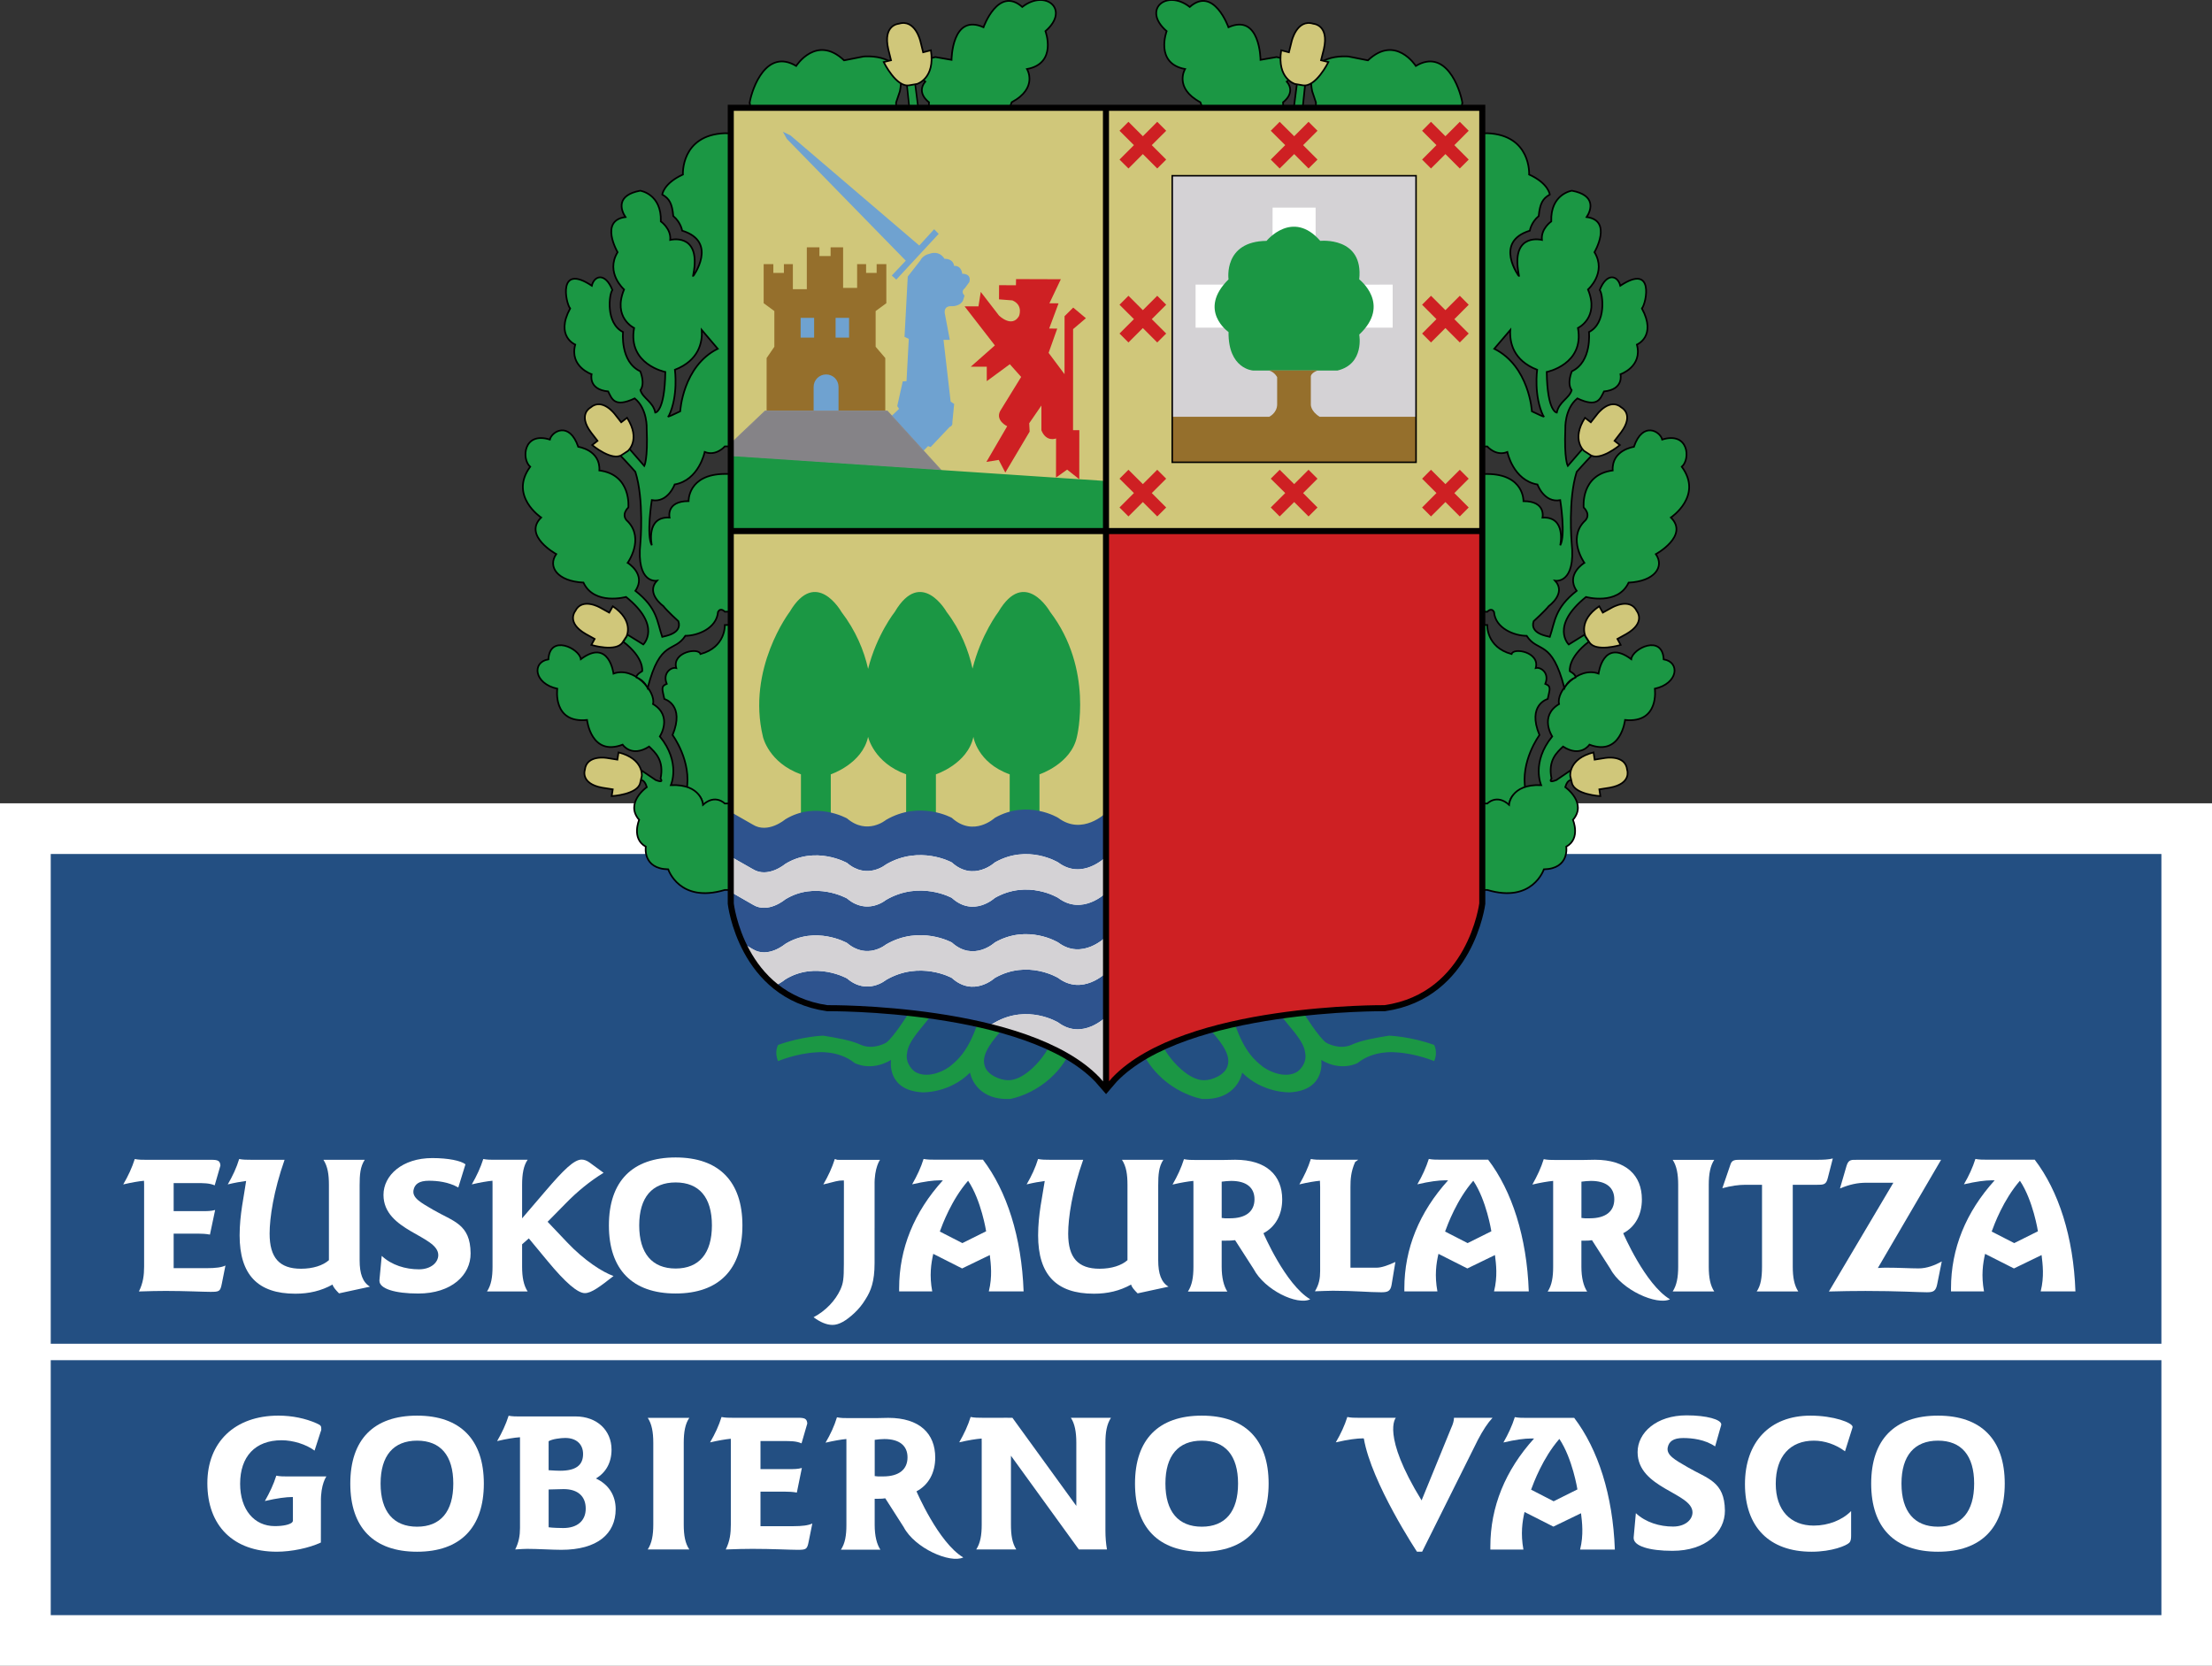 <?xml version="1.0" encoding="utf-8"?>
<!-- Generator: Adobe Illustrator 17.0.0, SVG Export Plug-In . SVG Version: 6.00 Build 0)  -->
<!DOCTYPE svg PUBLIC "-//W3C//DTD SVG 1.1//EN" "http://www.w3.org/Graphics/SVG/1.1/DTD/svg11.dtd">
<svg version="1.1" xmlns="http://www.w3.org/2000/svg" xmlns:xlink="http://www.w3.org/1999/xlink" x="0px" y="0px"
	 width="147.137px" height="110.812px" viewBox="0 0 147.137 110.812" enable-background="new 0 0 147.137 110.812"
	 xml:space="preserve">
<rect x="0" y="0" width="147.137" height="110.812" fill="#333333" stroke="none"/>
<g id="Capa_2">
</g>
<g id="Capa_1">
	<g>
		<rect y="53.435" fill="#FFFFFF" width="147.137" height="57.377"/>
		<rect x="3.375" y="56.808" fill="#234F82" width="140.396" height="50.633"/>
		<rect x="2.678" y="89.388" fill="#FFFFFF" width="142.061" height="1.092"/>
		<path fill-rule="evenodd" clip-rule="evenodd" fill="#FFFFFF" d="M44.941,78.657c1.561,0,2.414,0.988,2.414,2.857
			c0,1.863-0.854,2.869-2.414,2.869c-1.562,0-2.422-1.006-2.422-2.869C42.52,79.646,43.379,78.657,44.941,78.657 M44.941,76.995
			c-2.879,0-4.438,1.586-4.438,4.52c0,2.932,1.559,4.529,4.438,4.529c2.883,0,4.443-1.611,4.443-4.529
			C49.385,78.595,47.824,76.995,44.941,76.995z"/>
		<path fill="#FFFFFF" d="M121.914,77.062c-0.289,0.076-0.643,0.088-1.047,0.088h-5.098c-0.344,0-0.559,0-0.656,0.293l-0.547,1.598
			c0.596-0.164,1.115-0.227,1.496-0.227h1.143v5.443c0,0.738-0.086,1.269-0.354,1.652h2.766c-0.268-0.408-0.367-0.943-0.367-1.652
			v-5.443h1.562c0.496,0,0.66,0,0.77-0.459L121.914,77.062"/>
		<path fill="#FFFFFF" d="M123.463,77.153c-0.08,0-0.141,0-0.141,0c-0.33,0-0.422,0.141-0.522,0.496l-0.41,1.408
			c0.645-0.264,1.145-0.381,1.775-0.381c0.047,0,0.104,0,0.16,0c0.217,0,0.369,0,0.785,0h0.832l-4.287,7.236
			c0.805-0.023,1.606-0.037,2.434-0.037c2.17,0,3.533,0.088,4.082,0.088c0.43,0,0.6-0.074,0.691-0.559l0.301-1.494
			c-0.455,0.256-0.992,0.465-1.541,0.465c-0.561,0-1.307-0.049-2.213-0.049c-0.23,0-0.223,0.012-0.498,0.023l4.205-7.197H123.463"/>
		<path fill="#FFFFFF" d="M58.176,81.696v-2.842c-0.025-1.188,0.361-1.701,0.361-1.701h-2.461c-0.104,0-0.189,0-0.291,0
			c-0.256,0,0,0-0.256-0.053c-0.178,0.57-0.432,1.119-0.764,1.69c0.811-0.19,0.926-0.266,1.336-0.266c0,0,0.02,0,0.031,0
			l0.004,0.223l-0.004,5.336c0,0.99-0.041,1.279-0.23,1.699c-0.336,0.738-0.984,1.42-1.785,1.842c0.451,0.334,0.871,0.51,1.262,0.51
			c0.422,0,0.889-0.264,1.449-0.785c0.295-0.275,0.539-0.58,0.742-0.916c0.363-0.562,0.605-1.189,0.605-2.404V81.696"/>
		<path fill-rule="evenodd" clip-rule="evenodd" fill="#FFFFFF" d="M79.379,78.554c-0.367,0.037-0.826,0.113-1.385,0.244
			c0.33-0.572,0.582-1.121,0.76-1.689c0.256,0.053,0.5,0.053,0.75,0.053h1.875c0.26-0.008,0.52-0.014,0.783-0.014
			c2.08,0,3.127,1.039,3.127,2.639c0,1.018-0.449,1.828-1.248,2.248c0,0,1.459,3.412,3.113,4.396
			c-0.877,0.414-3.031-0.615-3.771-2.023l-1.227-1.91c-0.238,0.027-0.363,0.031-0.629,0.031h-0.264v1.738
			c0,0.727,0.139,1.283,0.377,1.65h-2.625c0.277-0.418,0.369-0.953,0.369-1.65v-5.455C79.385,78.72,79.379,78.638,79.379,78.554
			 M81.264,81.019c0.125,0.012,0.189,0.023,0.213,0.023h0.346c1.076,0,1.623-0.479,1.623-1.266c0-0.775-0.533-1.221-1.551-1.221
			c-0.211,0-0.43,0.025-0.631,0.051V81.019z"/>
		<path fill-rule="evenodd" clip-rule="evenodd" fill="#FFFFFF" d="M103.312,78.554c-0.367,0.037-0.828,0.113-1.383,0.244
			c0.322-0.572,0.582-1.121,0.756-1.689c0.256,0.053,0.5,0.053,0.752,0.053h1.875c0.256-0.008,0.521-0.014,0.781-0.014
			c2.084,0,3.121,1.039,3.121,2.639c0,1.018-0.439,1.828-1.242,2.248c0,0,1.461,3.412,3.113,4.396
			c-0.877,0.414-3.223-0.615-3.965-2.023l-1.225-1.91c-0.236,0.027-0.17,0.031-0.436,0.031h-0.268v1.738
			c0,0.727,0.141,1.283,0.383,1.65h-2.627c0.277-0.418,0.365-0.953,0.365-1.65v-5.455C103.314,78.72,103.314,78.638,103.312,78.554
			 M105.193,81.019c0.127,0.012,0.193,0.023,0.221,0.023h0.34c1.076,0,1.625-0.479,1.625-1.266c0-0.775-0.533-1.221-1.553-1.221
			c-0.211,0-0.432,0.025-0.633,0.051V81.019z"/>
		<path fill="#FFFFFF" d="M11.164,77.149l2.891,0.002c0.42,0,0.582,0.049,0.607,0.379l-0.381,1.32
			c-0.346-0.15-0.734-0.15-1.191-0.15h-1.539v1.865h1.934c0.289,0,0.557,0,0.826-0.076l-0.346,1.637
			c-0.273-0.051-0.541-0.064-0.785-0.064h-1.629v2.297h2.201c0.57,0,0.994-0.049,1.244-0.176l-0.24,1.205
			c-0.102,0.521-0.166,0.547-0.76,0.547c-0.471,0-1.686-0.062-2.979-0.062c-0.482,0-1.078,0.012-1.777,0.037
			c0.279-0.561,0.346-1.08,0.346-1.652v-5.496c0-0.07-0.008-0.146-0.008-0.217c-0.365,0.035-0.822,0.113-1.381,0.244
			c0.334-0.57,0.586-1.119,0.767-1.689c0.252,0.051,0.492,0.051,0.746,0.051H11.164"/>
		<path fill="#FFFFFF" d="M16.66,77.149h2.27c-0.731,2.08-0.996,3.857-0.996,4.912c0,1.611,0.658,2.336,2.088,2.336
			c0.803,0,1.461-0.219,1.857-0.57v-5.002c0-0.697-0.078-1.23-0.367-1.676h2.752c-0.305,0.455-0.342,1.002-0.342,1.701v4.988
			c0,0.889,0.203,1.461,0.689,1.752l-2.06,0.445c-0.238-0.244-0.389-0.42-0.43-0.586c-0.762,0.422-1.564,0.609-2.477,0.609
			c-2.5,0-3.705-1.267-3.705-3.883c0-1.385,0.295-2.621,0.433-3.617c-0.338,0.045-0.744,0.113-1.221,0.229
			c0.33-0.57,0.586-1.119,0.758-1.689C16.164,77.149,16.41,77.149,16.66,77.149"/>
		<path fill="#FFFFFF" d="M39.213,77.329l0.936,0.686c-0.889,0.545-1.75,1.24-2.551,2.068l-1.172,1.191l1.301,1.371
			c1.127,1.193,2.348,1.98,3.084,2.236c-0.902,0.709-1.475,1.139-1.908,1.139c-0.477,0-1.291-0.697-2.477-2.131l-1.25-1.51
			l-0.447,0.393v1.484c0,0.709,0.102,1.244,0.369,1.652h-2.703c0.279-0.42,0.367-0.955,0.367-1.652v-5.443
			c0-0.094,0-0.182-0.004-0.27c-0.367,0.037-0.824,0.113-1.375,0.244c0.33-0.57,0.582-1.119,0.764-1.689
			c0.248,0.051,0.492,0.051,0.744,0.051h2.207c-0.268,0.381-0.369,0.939-0.369,1.664v2.232l1.611-1.881
			c1.143-1.33,1.842-2.027,2.348-2.027C38.854,77.138,39.035,77.2,39.213,77.329"/>
		<path fill="#FFFFFF" d="M69.799,77.149h2.252c-0.738,2.08-0.998,3.857-0.998,4.912c0,1.611,0.658,2.336,2.09,2.336
			c0.803,0,1.461-0.219,1.854-0.57v-5.002c0-0.697-0.076-1.23-0.367-1.676h2.754c-0.305,0.455-0.342,1.002-0.342,1.701v4.988
			c0,0.889,0.203,1.461,0.686,1.752l-2.057,0.445c-0.244-0.244-0.393-0.42-0.432-0.586c-0.762,0.422-1.561,0.609-2.477,0.609
			c-2.5,0-3.709-1.267-3.709-3.883c0-1.383,0.293-2.619,0.44-3.615c-0.338,0.045-0.736,0.113-1.203,0.226
			c0.332-0.57,0.584-1.119,0.76-1.689C69.301,77.149,69.545,77.149,69.799,77.149"/>
		<path fill="#FFFFFF" d="M90.141,77.296c-0.289,0.648-0.312,1.176-0.312,1.672v5.359h1.754c0.295,0,0.738-0.148,1.234-0.381
			l-0.254,1.535c-0.076,0.418-0.266,0.482-0.686,0.482c-0.803,0-1.768-0.102-3.219-0.102c-0.391,0-0.797,0.027-1.193,0.037
			c0.281-0.459,0.348-0.875,0.348-1.344v-5.588c0-0.135-0.008-0.275-0.014-0.422c-0.361,0.035-0.816,0.111-1.369,0.242
			c0.33-0.57,0.586-1.119,0.764-1.689c0.254,0.051,0.492,0.051,0.75,0.051h2.4L90.141,77.296"/>
		<path fill="#FFFFFF" d="M30.961,77.45c-0.299-0.238-1.137-0.414-2.209-0.414c-1.996,0-3.244,1.15-3.244,2.447
			c0,2.418,3.645,2.699,3.645,4.006c0,0.484-0.476,0.947-1.289,0.947c-0.883,0-1.818-0.275-2.473-0.895l-0.152,1.617
			c0,0.012,0,0.027,0,0.039c0,0.531,1.037,0.85,2.578,0.85c2.225,0,3.5-1.24,3.486-2.676c-0.014-1.955-1.146-2.111-2.486-2.891
			c-0.832-0.486-1.404-0.791-1.312-1.307c0.074-0.402,0.369-0.629,1.027-0.629c0.551,0,1.301,0.078,1.953,0.449L30.961,77.45"/>
		<path fill="#FFFFFF" d="M111.262,77.153c0.268,0.406,0.367,0.953,0.367,1.662v5.445c0,0.711-0.1,1.244-0.367,1.65h2.766
			c-0.262-0.395-0.365-0.924-0.365-1.65v-5.445c0-0.725,0.104-1.268,0.365-1.662H111.262"/>
		<path fill-rule="evenodd" clip-rule="evenodd" fill="#FFFFFF" d="M64.396,78.544c-1.109,1.271-1.711,2.918-1.881,3.379l1.5,0.769
			l1.58-0.787C65.596,81.905,65.273,79.851,64.396,78.544 M65.84,83.487c0.07,0.609,0.178,1.432-0.066,2.416h2.314
			c-0.131-3.619-1.121-6.678-2.705-8.76h-3.199c-0.254,0-0.496,0-0.75-0.049c-0.174,0.57-0.434,1.117-0.76,1.688
			c0.811-0.189,1.42-0.266,1.828-0.266h0.217c-1.92,2.117-2.91,4.545-2.91,7.186v0.201h2.201c-0.199-1.057-0.074-1.857,0.068-2.496
			l1.92,0.971L65.84,83.487z"/>
		<path fill-rule="evenodd" clip-rule="evenodd" fill="#FFFFFF" d="M98,78.544c-1.105,1.271-1.707,2.918-1.877,3.379l1.5,0.769
			l1.578-0.787C99.201,81.905,98.879,79.851,98,78.544 M99.441,83.487c0.078,0.609,0.184,1.432-0.061,2.416h2.311
			c-0.129-3.619-1.117-6.678-2.703-8.76h-3.197c-0.256,0-0.492,0-0.75-0.049c-0.182,0.57-0.43,1.117-0.762,1.688
			c0.811-0.189,1.424-0.266,1.83-0.266h0.215c-1.914,2.117-2.91,4.545-2.91,7.186v0.201h2.199c-0.195-1.057-0.078-1.857,0.07-2.496
			l1.922,0.971L99.441,83.487z"/>
		<path fill-rule="evenodd" clip-rule="evenodd" fill="#FFFFFF" d="M134.361,78.544c-1.105,1.271-1.711,2.918-1.879,3.379l1.5,0.769
			l1.576-0.787C135.559,81.905,135.236,79.851,134.361,78.544 M135.801,83.487c0.072,0.609,0.186,1.432-0.059,2.416h2.311
			c-0.129-3.619-1.117-6.678-2.709-8.76h-3.195c-0.254,0-0.496,0-0.75-0.049c-0.18,0.57-0.43,1.117-0.764,1.688
			c0.816-0.189,1.426-0.266,1.834-0.266h0.211c-1.916,2.117-2.904,4.545-2.904,7.186v0.201h2.195
			c-0.193-1.057-0.074-1.857,0.072-2.496l1.92,0.971L135.801,83.487z"/>
		<path fill-rule="evenodd" clip-rule="evenodd" fill="#FFFFFF" d="M79.941,95.833c1.562,0,2.412,0.99,2.412,2.855
			c0,1.867-0.85,2.869-2.412,2.869c-1.561,0-2.42-1.002-2.42-2.869C77.521,96.823,78.381,95.833,79.941,95.833 M79.941,94.169
			c-2.877,0-4.443,1.586-4.443,4.52c0,2.932,1.566,4.533,4.443,4.533c2.883,0,4.445-1.611,4.445-4.533
			C84.387,95.769,82.824,94.169,79.941,94.169z"/>
		<path fill-rule="evenodd" clip-rule="evenodd" fill="#FFFFFF" d="M27.744,95.833c1.561,0,2.408,0.99,2.408,2.855
			c0,1.867-0.848,2.869-2.408,2.869c-1.564,0-2.428-1.002-2.428-2.869C25.316,96.823,26.18,95.833,27.744,95.833 M27.744,94.169
			c-2.883,0-4.443,1.586-4.443,4.52c0,2.932,1.56,4.533,4.443,4.533c2.877,0,4.44-1.611,4.44-4.533
			C32.184,95.769,30.621,94.169,27.744,94.169z"/>
		<path fill="#FFFFFF" d="M114.424,95.026c0.047-0.141,0.072-0.242,0.072-0.269c0-0.328-0.971-0.607-2.309-0.607
			c-2.008,0-3.258,1.154-3.258,2.447c0,2.418,3.652,2.699,3.652,4.008c0,0.484-0.479,0.943-1.295,0.943
			c-0.879,0-1.814-0.272-2.473-0.891l-0.146,1.617c0,0.012,0,0.025,0,0.037c0,0.531,1.035,0.851,2.58,0.851
			c2.227,0,3.496-1.242,3.49-2.676c-0.02-1.953-1.154-2.111-2.494-2.895c-0.832-0.484-1.404-0.791-1.311-1.301
			c0.08-0.399,0.367-0.631,1.027-0.631c0.604,0,1.441,0.094,2.127,0.557L114.424,95.026"/>
		<path fill="#FFFFFF" d="M92.848,94.312h-2.192c-0.101,0-0.188,0-0.289,0c-0.254,0-0.5,0-0.746-0.053
			c-0.18,0.572-0.434,1.117-0.766,1.687c0.811-0.189,1.422-0.266,1.828-0.266l0.037,0.014c0.512,2.969,3.535,7.527,3.535,7.527
			h0.342l3.715-7.453c0.332-0.633,0.66-1.129,0.969-1.457h-2.566c0,0.191-0.064,0.42-0.193,0.697l-1.961,4.799
			C91.859,95.407,92.848,94.312,92.848,94.312"/>
		<path fill="#FFFFFF" d="M123.182,95.097c0.029-0.088,0.049-0.152,0.049-0.178c0-0.279-1.256-0.75-2.803-0.75
			c-2.717,0-4.357,1.766-4.357,4.559c0,2.856,1.627,4.494,4.434,4.494c1.355,0,2.322-0.408,2.504-0.598
			c0.109-0.115,0.123-0.268,0.123-0.482v-1.625c-0.586,0.598-1.51,0.967-2.486,0.967c-1.539,0-2.527-1.008-2.527-2.783
			c0-1.828,0.965-2.867,2.535-2.867c0.725,0,1.463,0.254,2.072,0.709L123.182,95.097"/>
		<path fill-rule="evenodd" clip-rule="evenodd" fill="#FFFFFF" d="M128.91,95.833c1.559,0,2.406,0.99,2.406,2.855
			c0,1.867-0.848,2.869-2.406,2.869c-1.562,0-2.428-1.002-2.428-2.869C126.482,96.823,127.348,95.833,128.91,95.833 M128.91,94.169
			c-2.883,0-4.443,1.586-4.443,4.52c0,2.932,1.561,4.533,4.443,4.533c2.881,0,4.441-1.611,4.441-4.533
			C133.352,95.769,131.791,94.169,128.91,94.169z"/>
		<path fill="#FFFFFF" d="M19.424,101.28c-0.174,0.139-0.568,0.238-1.15,0.238c-1.359,0-2.301-1.09-2.301-2.818
			c0-1.812,1.004-2.893,2.76-2.893c0.752,0,1.629,0.268,2.191,0.688l0.406-1.258c0.029-0.064,0.041-0.102,0.041-0.141
			c0-0.229,0-0.277-0.32-0.418c-0.719-0.32-1.607-0.51-2.533-0.51c-2.896,0-4.725,1.766-4.725,4.494
			c0,2.844,1.736,4.559,4.619,4.559c0.979,0,2.148-0.244,2.932-0.611l0.004-2.691c-0.024-1.188,0.363-1.705,0.363-1.705H19.42
			c-0.102,0-0.195,0-0.293,0c-0.252,0-0.494,0-0.748-0.051c-0.18,0.572-0.434,1.115-0.76,1.686c0.811-0.188,1.418-0.266,1.824-0.266
			c0.014,0,0.021,0,0.035,0l0.006,0.229v1.373L19.424,101.28"/>
		<path fill="#FFFFFF" d="M34.59,95.606c-0.387,0.027-0.893,0.107-1.523,0.256c0.332-0.572,0.584-1.117,0.766-1.687
			c0.252,0.049,0.492,0.049,0.744,0.049h1.625c0.268-0.006,1.416-0.002,2.078-0.002c1.443,0,2.398,0.938,2.398,2.209
			c0,0.85-0.365,1.523-1.041,1.918c0.863,0.402,1.316,1.139,1.316,2.041c0,1.65-1.23,2.705-3.615,2.705
			c-0.598,0-1.582-0.064-2.268-0.064c-0.141,0-0.406,0.012-0.799,0.039c0.242-0.484,0.318-0.928,0.318-1.424V95.606 M36.494,101.595
			c0.238,0.039,0.795,0.051,0.971,0.051c0.939,0,1.496-0.483,1.496-1.293c0-0.812-0.517-1.297-1.469-1.297
			c-0.219,0-0.77,0.014-0.998,0.025V101.595z M36.494,97.8c0.229,0.025,0.717,0.035,0.766,0.035c1.02,0,1.525-0.35,1.525-1.113
			c0-0.646-0.441-1.068-1.184-1.068c-0.289,0-0.855,0.064-1.108,0.217V97.8z"/>
		<path fill="#FFFFFF" d="M66.764,94.31l0.58,0.002l4.25,5.861v-4.201c0-0.723-0.107-1.281-0.363-1.66h2.668
			c-0.281,0.432-0.369,0.963-0.369,1.66v5.865c0,0.432,0.037,0.85,0.102,1.232H71.76l-4.514-6.234v4.584
			c0,0.672,0.074,1.205,0.352,1.65h-2.66c0.273-0.422,0.363-0.953,0.363-1.65v-5.447c0-0.096,0-0.189-0.004-0.279
			c-0.383,0.029-0.879,0.109-1.492,0.252c0.326-0.572,0.584-1.117,0.758-1.687c0.256,0.053,0.5,0.053,0.752,0.053H66.764"/>
		<path fill="#FFFFFF" d="M50.203,94.312h2.887c0.422,0,0.586,0.051,0.609,0.381l-0.383,1.32c-0.342-0.154-0.738-0.154-1.191-0.154
			h-1.539v1.867h1.93c0.295,0,0.561,0,0.822-0.076l-0.334,1.637c-0.281-0.051-0.549-0.061-0.789-0.061h-1.629v2.297h2.199
			c0.576,0,0.992-0.053,1.25-0.18l-0.244,1.205c-0.102,0.523-0.166,0.547-0.762,0.547c-0.469,0-1.684-0.064-2.977-0.064
			c-0.486,0-1.078,0.014-1.777,0.041c0.281-0.561,0.338-1.08,0.338-1.65v-5.498c0-0.074,0-0.148-0.002-0.217
			c-0.361,0.035-0.82,0.113-1.379,0.242c0.334-0.572,0.586-1.117,0.762-1.688c0.256,0.051,0.498,0.051,0.75,0.051H50.203"/>
		<path fill="#FFFFFF" d="M43.086,94.315c0.268,0.402,0.369,0.949,0.369,1.66v5.445c0,0.711-0.102,1.244-0.369,1.65h2.766
			c-0.271-0.395-0.371-0.928-0.371-1.65v-5.445c0-0.725,0.1-1.267,0.371-1.66H43.086"/>
		<path fill-rule="evenodd" clip-rule="evenodd" fill="#FFFFFF" d="M56.299,95.724c-0.369,0.035-0.828,0.115-1.385,0.244
			c0.332-0.568,0.586-1.117,0.758-1.688c0.258,0.053,0.498,0.053,0.754,0.053h1.871c0.264-0.008,0.521-0.016,0.789-0.016
			c2.08,0,3.123,1.041,3.123,2.641c0,1.016-0.447,1.828-1.246,2.246c0,0,1.459,3.414,3.111,4.398
			c-0.879,0.412-3.225-0.613-3.965-2.023l-1.223-1.912c-0.242,0.027-0.17,0.031-0.438,0.031h-0.266v1.742
			c0,0.723,0.137,1.281,0.381,1.648h-2.629c0.281-0.418,0.367-0.953,0.367-1.648v-5.459C56.303,95.894,56.303,95.808,56.299,95.724
			 M58.184,98.19c0.123,0.012,0.189,0.023,0.215,0.023h0.342c1.078,0,1.625-0.48,1.625-1.268c0-0.771-0.529-1.219-1.547-1.219
			c-0.217,0-0.434,0.025-0.635,0.053V98.19z"/>
		<path fill-rule="evenodd" clip-rule="evenodd" fill="#FFFFFF" d="M103.725,95.718c-1.107,1.273-1.709,2.916-1.881,3.375l1.5,0.773
			l1.582-0.789C104.926,99.077,104.598,97.024,103.725,95.718 M105.166,100.661c0.072,0.607,0.182,1.434-0.061,2.416h2.311
			c-0.129-3.617-1.119-6.678-2.705-8.76h-3.197c-0.258,0-0.496,0-0.752-0.049c-0.178,0.57-0.434,1.119-0.758,1.688
			c0.809-0.191,1.416-0.266,1.826-0.266h0.213c-1.916,2.117-2.908,4.543-2.908,7.182v0.205h2.199
			c-0.193-1.059-0.072-1.857,0.074-2.498l1.92,0.973L105.166,100.661z"/>
		<path fill="#1B9744" d="M98.932,41.577l-0.334-0.01v13.15l0.334-0.002c0.287-0.539,0.822-0.594,1.412-0.717
			c-0.041-1.559,1.133-1.406,1.133-1.406c-0.377-1.939,0.926-3.697,0.926-3.697c-0.842-2.018,0.547-2.399,0.547-2.399
			c0.129-0.635,0.262-0.836-0.162-1.006c0.297-0.715-0.293-1.137-0.633-1.051c0.295-1.055-1.484-1.391-1.607-0.93
			C98.852,43.05,98.932,41.577,98.932,41.577z"/>
		<path fill="none" stroke="#010000" stroke-width="0.111" stroke-miterlimit="3.864" d="M98.932,41.577l-0.334-0.01v13.15
			l0.334-0.002c0.287-0.539,0.822-0.594,1.412-0.717c-0.041-1.559,1.133-1.406,1.133-1.406c-0.377-1.939,0.926-3.697,0.926-3.697
			c-0.842-2.018,0.547-2.399,0.547-2.399c0.129-0.635,0.262-0.836-0.162-1.006c0.297-0.715-0.293-1.137-0.633-1.051
			c0.295-1.055-1.484-1.391-1.607-0.93C98.852,43.05,98.932,41.577,98.932,41.577z"/>
		<path fill="#1B9744" d="M98.932,53.452l-0.334-0.006V59.2h0.334c3.018,0.904,3.762-1.371,3.762-1.371
			c1.725-0.041,1.49-1.508,1.49-1.508c0.977-0.541,0.443-1.783,0.443-1.783c0.975-1.131-0.512-2.178-0.512-2.178
			c0.184-0.605,0.441-0.435,0.441-0.435c-0.129-0.236-0.043-0.707-0.043-0.707l-0.988,0.672c-0.588,0.234-0.322-0.096-0.322-0.096
			c-0.25-1.223,0.357-1.738,0.766-2.133c1.178,0.758,1.758-0.127,1.758-0.127c2.094,0.801,2.367-1.641,2.367-1.641
			c2.305,0.234,1.981-2.08,1.981-2.08c1.551-0.342,1.701-1.771,0.588-1.953c-0.09-1.693-2.07-0.725-2.158-0.012
			c-1.881-1.408-2.172,0.961-2.172,0.961c-1.361-0.508-2.844,1.201-2.627,2.024c-1.34,0.807-0.457,2.154-0.457,2.154
			c-1.41,1.736-0.736,3.24-0.736,3.24c-2.051-0.084-2.135,1.307-2.135,1.307C99.562,52.792,98.932,53.452,98.932,53.452z"/>
		<path fill="none" stroke="#010000" stroke-width="0.111" stroke-miterlimit="3.864" d="M98.932,53.452l-0.334-0.006V59.2h0.334
			c3.018,0.904,3.762-1.371,3.762-1.371c1.725-0.041,1.49-1.508,1.49-1.508c0.977-0.541,0.443-1.783,0.443-1.783
			c0.975-1.131-0.512-2.178-0.512-2.178c0.184-0.605,0.441-0.435,0.441-0.435c-0.129-0.236-0.043-0.707-0.043-0.707l-0.988,0.672
			c-0.588,0.234-0.322-0.096-0.322-0.096c-0.25-1.223,0.357-1.738,0.766-2.133c1.178,0.758,1.758-0.127,1.758-0.127
			c2.094,0.801,2.367-1.641,2.367-1.641c2.305,0.234,1.981-2.08,1.981-2.08c1.551-0.342,1.701-1.771,0.588-1.953
			c-0.09-1.693-2.07-0.725-2.158-0.012c-1.881-1.408-2.172,0.961-2.172,0.961c-1.361-0.508-2.844,1.201-2.627,2.024
			c-1.34,0.807-0.457,2.154-0.457,2.154c-1.41,1.736-0.736,3.24-0.736,3.24c-2.051-0.084-2.135,1.307-2.135,1.307
			C99.562,52.792,98.932,53.452,98.932,53.452z"/>
		<path fill="#1B9744" d="M79.846,6.802c-1.785-0.957-1.018-2.209-1.018-2.209c-2.033-0.377-1.225-2.52-1.225-2.52
			c-1.666-1.445,0-2.816,1.537-1.611c1.594-1.41,2.574,1.351,2.574,1.351c2.113-0.945,2.133,2.168,2.133,2.168l1.074-0.186
			c2.232,0.502,0.672,1.631,0.672,1.631c0.635,0.766-0.246,1.375-0.246,1.375l0.008,0.387h-5.367L79.846,6.802z"/>
		<path fill="none" stroke="#010000" stroke-width="0.111" stroke-miterlimit="3.864" d="M79.846,6.802
			c-1.785-0.957-1.018-2.209-1.018-2.209c-2.033-0.377-1.225-2.52-1.225-2.52c-1.666-1.445,0-2.816,1.537-1.611
			c1.594-1.41,2.574,1.351,2.574,1.351c2.113-0.945,2.133,2.168,2.133,2.168l1.074-0.186c2.232,0.502,0.672,1.631,0.672,1.631
			c0.635,0.766-0.246,1.375-0.246,1.375l0.008,0.387h-5.367L79.846,6.802z"/>
		<path fill="#1B9744" d="M87.535,6.823l-0.252-0.752c-0.549-2.613,2.416-2.312,2.416-2.312l1.293,0.256
			c1.834-1.742,3.185,0.371,3.185,0.371c1.986-1.185,2.928,1.473,3.094,2.438c-0.012,0-0.039,0.365-0.039,0.365h-9.711L87.535,6.823
			z"/>
		<path fill="none" stroke="#010000" stroke-width="0.111" stroke-miterlimit="3.864" d="M87.535,6.823l-0.252-0.752
			c-0.549-2.613,2.416-2.312,2.416-2.312l1.293,0.256c1.834-1.742,3.185,0.371,3.185,0.371c1.986-1.185,2.928,1.473,3.094,2.438
			c-0.012,0-0.039,0.365-0.039,0.365h-9.711L87.535,6.823z"/>
		<polygon fill="#1B9744" points="86.816,5.612 86.65,7.188 86.062,7.188 86.268,5.569 		"/>
		<polygon fill="none" stroke="#010000" stroke-width="0.111" stroke-miterlimit="3.864" points="86.816,5.612 86.65,7.188 
			86.062,7.188 86.268,5.569 		"/>
		<path fill="#D0C77A" d="M86.139,5.585l0.502,0.086c0.871,0.182,1.721-1.543,1.721-1.543l-0.49-0.119l0.186-0.738
			c0.373-1.627-0.697-1.691-0.697-1.691c-1.098-0.34-1.441,1.158-1.441,1.158l-0.184,0.74l-0.514-0.133
			C84.922,5.235,86.139,5.585,86.139,5.585z"/>
		<path fill="none" stroke="#010000" stroke-width="0.111" stroke-miterlimit="3.864" d="M86.139,5.585l0.502,0.086
			c0.871,0.182,1.721-1.543,1.721-1.543l-0.49-0.119l0.186-0.738c0.373-1.627-0.697-1.691-0.697-1.691
			c-1.098-0.34-1.441,1.158-1.441,1.158l-0.184,0.74l-0.514-0.133C84.922,5.235,86.139,5.585,86.139,5.585z"/>
		<path fill-rule="evenodd" clip-rule="evenodd" fill="#1B9744" d="M100.461,21.952L99.395,23.2c2.33,1.162,2.502,4.162,2.502,4.162
			c1.07,0.52,0.76,0.309,0.76,0.309c-0.648-1.332-0.41-3.074-0.41-3.074C100.645,23.97,100.41,22.771,100.461,21.952z
			 M101.047,18.396L101.047,18.396c-0.027-0.139-0.049-0.271-0.066-0.395c-0.381-2.537,1.584-2.043,1.584-2.043
			c-0.08-0.744,0.621-1.229,0.621-1.229c-0.061-1.834,1.371-2.043,1.371-2.043c1.598,0.295,1.305,1.262,0.984,1.754
			c1.75,0.227,0.52,2.336,0.52,2.336c0.83,1.373-0.432,2.481-0.432,2.481c0.781,1.875-0.668,2.56-0.668,2.56
			c0.443,2.426-2.076,2.926-2.076,2.926c0.037,2.67,0.668,2.705,0.668,2.705c0.149-0.732,0.826-0.939,0.99-1.494
			c-0.334-0.465,0.014-1.256,0.014-1.256c1.348-0.635,1.137-2.611,1.137-2.611c1.178-0.59,0.926-2.545,0.717-2.795
			c0.457-1.178,1.205-0.977,1.367-0.285c2.285-1.52,1.738,1.148,1.438,1.512c1.004,1.854-0.334,2.404-0.334,2.404
			c0.391,1.471-1.092,1.971-1.092,1.971s0.25,1.016-1.098,1.144c-0.256,0.506-0.422,1.096-1.77,0.463
			c-0.867,0.707-0.801,2.02-0.801,2.02c-0.086,2.021,0.164,2.475,0.164,2.475l1.058-1.221c0.543,0.137,0.574,0.48,0.574,0.48
			c-0.5,0.52-1.039,1.131-1.039,1.131c-0.588,1.853-0.336,4.717-0.336,4.717c0.295,2.777-1.098,2.527-1.098,2.527
			c0.764,0.84-0.418,1.682-0.418,1.682c-0.262,0.334-1.012,1.012-1.012,1.012c-0.277,0.836,0.922,0.994,1.078,1.039
			c0.348-1.014,0.307-1.898,1.785-3.061c-0.758-1.096,0.512-1.863,0.512-1.863s-1.125-1.57-0.023-2.738
			c0.535-0.443-0.024-0.945-0.024-0.945s-0.221-2.18,1.93-2.461c-0.074-1.371,1.41-1.572,1.41-1.572
			c0.588-1.727,1.754-1.031,1.883-0.484c1.766-0.547,1.893,1.305,1.303,1.809c1.432,1.939-0.725,3.377-0.725,3.377
			c1.23,1.213-1,2.436-1,2.436c0.588,0.844-0.082,1.812-1.812,1.895c-0.719,1.541-2.836,0.955-2.836,0.955
			c-2.406,1.945-1.146,3.162-1.146,3.162l1.041-0.646c0.168,0.25,0.291,0.461,0.291,0.461c-1.416,1.082-1.26,1.963-1.26,1.963
			c-0.053-0.025,0.396,0.189,0.383,0.408c-0.539,0.209-0.742,0.709-0.742,0.709c-0.85-3.285-1.752-2.305-2.512-3.473
			c-0.805,0-2.078-0.486-2.17-1.582c-0.176-0.334-0.449-0.018-0.449-0.018l-0.334-0.006v-9.16h0.336
			c2.463,0.02,2.404,1.807,2.404,1.807c1.521,0,1.266,1.096,1.266,1.096c1.605-0.086,1.18,1.84,1.18,1.84
			c0.377-0.646,0-3.002,0-3.002c-1.072,0.201-1.514-1.041-1.514-1.041c-1.625-0.283-2.004-2.162-2.004-2.162
			c-0.766,0.305-1.334-0.369-1.334-0.369l-0.334-0.004V8.874l0.334-0.012c2.93,0.119,2.783,2.748,2.783,2.748
			c1.297,0.592,1.375,1.332,1.375,1.332c-0.473,0.268-0.656,0.588-0.738,1.43c-0.508,0.422-0.59,0.971-0.59,0.971
			C99.334,16.097,101.047,18.394,101.047,18.396z"/>
		<path fill="none" stroke="#010000" stroke-width="0.111" stroke-miterlimit="3.864" d="M100.461,21.952L99.395,23.2
			c2.33,1.162,2.502,4.162,2.502,4.162c1.07,0.52,0.76,0.309,0.76,0.309c-0.648-1.332-0.41-3.074-0.41-3.074
			C100.645,23.97,100.41,22.771,100.461,21.952z M101.047,18.396L101.047,18.396c-0.027-0.139-0.049-0.271-0.066-0.395
			c-0.381-2.537,1.584-2.043,1.584-2.043c-0.08-0.744,0.621-1.229,0.621-1.229c-0.061-1.834,1.371-2.043,1.371-2.043
			c1.598,0.295,1.305,1.262,0.984,1.754c1.75,0.227,0.52,2.336,0.52,2.336c0.83,1.373-0.432,2.481-0.432,2.481
			c0.781,1.875-0.668,2.56-0.668,2.56c0.443,2.426-2.076,2.926-2.076,2.926c0.037,2.67,0.668,2.705,0.668,2.705
			c0.149-0.732,0.826-0.939,0.99-1.494c-0.334-0.465,0.014-1.256,0.014-1.256c1.348-0.635,1.137-2.611,1.137-2.611
			c1.178-0.59,0.926-2.545,0.717-2.795c0.457-1.178,1.205-0.977,1.367-0.285c2.285-1.52,1.738,1.148,1.438,1.512
			c1.004,1.854-0.334,2.404-0.334,2.404c0.391,1.471-1.092,1.971-1.092,1.971s0.25,1.016-1.098,1.144
			c-0.256,0.506-0.422,1.096-1.77,0.463c-0.867,0.707-0.801,2.02-0.801,2.02c-0.086,2.021,0.164,2.475,0.164,2.475l1.058-1.221
			c0.543,0.137,0.574,0.48,0.574,0.48c-0.5,0.52-1.039,1.131-1.039,1.131c-0.588,1.853-0.336,4.717-0.336,4.717
			c0.295,2.777-1.098,2.527-1.098,2.527c0.764,0.84-0.418,1.682-0.418,1.682c-0.262,0.334-1.012,1.012-1.012,1.012
			c-0.277,0.836,0.922,0.994,1.078,1.039c0.348-1.014,0.307-1.898,1.785-3.061c-0.758-1.096,0.512-1.863,0.512-1.863
			s-1.125-1.57-0.023-2.738c0.535-0.443-0.024-0.945-0.024-0.945s-0.221-2.18,1.93-2.461c-0.074-1.371,1.41-1.572,1.41-1.572
			c0.588-1.727,1.754-1.031,1.883-0.484c1.766-0.547,1.893,1.305,1.303,1.809c1.432,1.939-0.725,3.377-0.725,3.377
			c1.23,1.213-1,2.436-1,2.436c0.588,0.844-0.082,1.812-1.812,1.895c-0.719,1.541-2.836,0.955-2.836,0.955
			c-2.406,1.945-1.146,3.162-1.146,3.162l1.041-0.646c0.168,0.25,0.291,0.461,0.291,0.461c-1.416,1.082-1.26,1.963-1.26,1.963
			c-0.053-0.025,0.396,0.189,0.383,0.408c-0.539,0.209-0.742,0.709-0.742,0.709c-0.85-3.285-1.752-2.305-2.512-3.473
			c-0.805,0-2.078-0.486-2.17-1.582c-0.176-0.334-0.449-0.018-0.449-0.018l-0.334-0.006v-9.16h0.336
			c2.463,0.02,2.404,1.807,2.404,1.807c1.521,0,1.266,1.096,1.266,1.096c1.605-0.086,1.18,1.84,1.18,1.84
			c0.377-0.646,0-3.002,0-3.002c-1.072,0.201-1.514-1.041-1.514-1.041c-1.625-0.283-2.004-2.162-2.004-2.162
			c-0.766,0.305-1.334-0.369-1.334-0.369l-0.334-0.004V8.874l0.334-0.012c2.93,0.119,2.783,2.748,2.783,2.748
			c1.297,0.592,1.375,1.332,1.375,1.332c-0.473,0.268-0.656,0.588-0.738,1.43c-0.508,0.422-0.59,0.971-0.59,0.971
			C99.334,16.097,101.047,18.394,101.047,18.396z"/>
		<path fill="#D0C77A" d="M105.369,29.995l0.393,0.256c0.656,0.473,1.988-0.646,1.988-0.646l-0.355-0.281l0.422-0.547
			c0.912-1.211,0.051-1.662,0.051-1.662c-0.787-0.689-1.625,0.434-1.625,0.434l-0.426,0.541l-0.387-0.299
			C104.492,29.251,105.369,29.995,105.369,29.995z"/>
		<path fill="none" stroke="#010000" stroke-width="0.111" stroke-miterlimit="3.864" d="M105.369,29.995l0.393,0.256
			c0.656,0.473,1.988-0.646,1.988-0.646l-0.355-0.281l0.422-0.547c0.912-1.211,0.051-1.662,0.051-1.662
			c-0.787-0.689-1.625,0.434-1.625,0.434l-0.426,0.541l-0.387-0.299C104.492,29.251,105.369,29.995,105.369,29.995z"/>
		<path fill="#D0C77A" d="M105.463,42.329l0.254,0.389c0.42,0.688,2.086,0.184,2.086,0.184l-0.217-0.4l0.604-0.334
			c1.307-0.76,0.691-1.514,0.691-1.514c-0.457-0.939-1.662-0.236-1.662-0.236l-0.605,0.334l-0.238-0.424
			C104.943,41.302,105.463,42.329,105.463,42.329z"/>
		<path fill="none" stroke="#010000" stroke-width="0.111" stroke-miterlimit="3.864" d="M105.463,42.329l0.254,0.389
			c0.42,0.688,2.086,0.184,2.086,0.184l-0.217-0.4l0.604-0.334c1.307-0.76,0.691-1.514,0.691-1.514
			c-0.457-0.939-1.662-0.236-1.662-0.236l-0.605,0.334l-0.238-0.424C104.943,41.302,105.463,42.329,105.463,42.329z"/>
		<path fill="#D0C77A" d="M104.451,51.62l0.105,0.451c0.162,0.791,1.896,0.887,1.896,0.887l-0.068-0.451l0.682-0.107
			c1.496-0.268,1.17-1.184,1.17-1.184c-0.105-1.041-1.482-0.793-1.482-0.793l-0.684,0.109l-0.072-0.482
			C104.312,50.476,104.451,51.62,104.451,51.62z"/>
		<path fill="none" stroke="#010000" stroke-width="0.111" stroke-miterlimit="3.864" d="M104.451,51.62l0.105,0.451
			c0.162,0.791,1.896,0.887,1.896,0.887l-0.068-0.451l0.682-0.107c1.496-0.268,1.17-1.184,1.17-1.184
			c-0.105-1.041-1.482-0.793-1.482-0.793l-0.684,0.109l-0.072-0.482C104.312,50.476,104.451,51.62,104.451,51.62z"/>
		<path fill="#1B9744" d="M48.213,41.577l0.397-0.01v13.15l-0.397-0.002c-0.293-0.539-0.828-0.594-1.418-0.717
			c0.045-1.559-1.133-1.406-1.133-1.406c0.381-1.939-0.924-3.697-0.924-3.697c0.838-2.018-0.547-2.399-0.547-2.399
			c-0.129-0.635-0.258-0.836,0.16-1.006c-0.293-0.715,0.293-1.137,0.631-1.051c-0.295-1.055,1.488-1.391,1.611-0.93
			C48.289,43.05,48.213,41.577,48.213,41.577z"/>
		<path fill="none" stroke="#010000" stroke-width="0.111" stroke-miterlimit="3.864" d="M48.213,41.577l0.397-0.01v13.15
			l-0.397-0.002c-0.293-0.539-0.828-0.594-1.418-0.717c0.045-1.559-1.133-1.406-1.133-1.406c0.381-1.939-0.924-3.697-0.924-3.697
			c0.838-2.018-0.547-2.399-0.547-2.399c-0.129-0.635-0.258-0.836,0.16-1.006c-0.293-0.715,0.293-1.137,0.631-1.051
			c-0.295-1.055,1.488-1.391,1.611-0.93C48.289,43.05,48.213,41.577,48.213,41.577z"/>
		<path fill="#1B9744" d="M48.213,53.452l0.397-0.006V59.2h-0.397c-3.029,0.904-3.764-1.371-3.764-1.371
			c-1.729-0.041-1.492-1.508-1.492-1.508c-0.977-0.541-0.441-1.783-0.441-1.783c-0.978-1.131,0.51-2.178,0.51-2.178
			c-0.186-0.605-0.439-0.435-0.439-0.435c0.125-0.236,0.035-0.707,0.035-0.707l0.996,0.672c0.588,0.234,0.32-0.096,0.32-0.096
			c0.254-1.223-0.355-1.738-0.76-2.133c-1.184,0.758-1.762-0.127-1.762-0.127c-2.098,0.801-2.367-1.641-2.367-1.641
			c-2.309,0.234-1.98-2.08-1.98-2.08c-1.553-0.342-1.705-1.771-0.588-1.953c0.086-1.693,2.07-0.725,2.156-0.012
			c1.879-1.408,2.172,0.961,2.172,0.961c1.359-0.508,2.844,1.201,2.627,2.024c1.338,0.807,0.455,2.154,0.455,2.154
			c1.414,1.736,0.734,3.24,0.734,3.24c2.057-0.084,2.139,1.307,2.139,1.307C47.58,52.792,48.213,53.452,48.213,53.452z"/>
		<path fill="none" stroke="#010000" stroke-width="0.111" stroke-miterlimit="3.864" d="M48.213,53.452l0.397-0.006V59.2h-0.397
			c-3.029,0.904-3.764-1.371-3.764-1.371c-1.729-0.041-1.492-1.508-1.492-1.508c-0.977-0.541-0.441-1.783-0.441-1.783
			c-0.978-1.131,0.51-2.178,0.51-2.178c-0.186-0.605-0.439-0.435-0.439-0.435c0.125-0.236,0.035-0.707,0.035-0.707l0.996,0.672
			c0.588,0.234,0.32-0.096,0.32-0.096c0.254-1.223-0.355-1.738-0.76-2.133c-1.184,0.758-1.762-0.127-1.762-0.127
			c-2.098,0.801-2.367-1.641-2.367-1.641c-2.309,0.234-1.98-2.08-1.98-2.08c-1.553-0.342-1.705-1.771-0.588-1.953
			c0.086-1.693,2.07-0.725,2.156-0.012c1.879-1.408,2.172,0.961,2.172,0.961c1.359-0.508,2.844,1.201,2.627,2.024
			c1.338,0.807,0.455,2.154,0.455,2.154c1.414,1.736,0.734,3.24,0.734,3.24c2.057-0.084,2.139,1.307,2.139,1.307
			C47.58,52.792,48.213,53.452,48.213,53.452z"/>
		<path fill="#1B9744" d="M67.295,6.802c1.787-0.957,1.018-2.209,1.018-2.209c2.035-0.377,1.227-2.52,1.227-2.52
			c1.666-1.445,0-2.816-1.541-1.611c-1.594-1.41-2.578,1.351-2.578,1.351c-2.107-0.945-2.127,2.168-2.127,2.168l-1.076-0.186
			c-2.229,0.502-0.67,1.631-0.67,1.631c-0.633,0.766,0.246,1.375,0.246,1.375l-0.01,0.387h5.369L67.295,6.802z"/>
		<path fill="none" stroke="#010000" stroke-width="0.111" stroke-miterlimit="3.864" d="M67.295,6.802
			c1.787-0.957,1.018-2.209,1.018-2.209c2.035-0.377,1.227-2.52,1.227-2.52c1.666-1.445,0-2.816-1.541-1.611
			c-1.594-1.41-2.578,1.351-2.578,1.351c-2.107-0.945-2.127,2.168-2.127,2.168l-1.076-0.186c-2.229,0.502-0.67,1.631-0.67,1.631
			c-0.633,0.766,0.246,1.375,0.246,1.375l-0.01,0.387h5.369L67.295,6.802z"/>
		<path fill="#1B9744" d="M59.605,6.823l0.254-0.752c0.547-2.613-2.418-2.312-2.418-2.312l-1.295,0.256
			c-1.836-1.742-3.186,0.371-3.186,0.371c-1.982-1.185-2.928,1.473-3.094,2.438c0.014,0,0.043,0.365,0.043,0.365h9.705L59.605,6.823
			z"/>
		<path fill="none" stroke="#010000" stroke-width="0.111" stroke-miterlimit="3.864" d="M59.605,6.823l0.254-0.752
			c0.547-2.613-2.418-2.312-2.418-2.312l-1.295,0.256c-1.836-1.742-3.186,0.371-3.186,0.371c-1.982-1.185-2.928,1.473-3.094,2.438
			c0.014,0,0.043,0.365,0.043,0.365h9.705L59.605,6.823z"/>
		<polygon fill="#1B9744" points="60.322,5.612 60.488,7.188 61.078,7.188 60.871,5.569 		"/>
		<polygon fill="none" stroke="#010000" stroke-width="0.101" stroke-miterlimit="3.864" points="60.322,5.612 60.488,7.188 
			61.078,7.188 60.871,5.569 		"/>
		<path fill="#D0C77A" d="M60.996,5.585l-0.498,0.086c-0.877,0.182-1.717-1.543-1.717-1.543l0.488-0.119l-0.184-0.738
			c-0.373-1.627,0.695-1.691,0.695-1.691c1.1-0.34,1.441,1.158,1.441,1.158l0.184,0.74l0.516-0.133
			C62.217,5.235,60.996,5.585,60.996,5.585z"/>
		<path fill="none" stroke="#010000" stroke-width="0.111" stroke-miterlimit="3.864" d="M60.996,5.585l-0.498,0.086
			c-0.877,0.182-1.717-1.543-1.717-1.543l0.488-0.119l-0.184-0.738c-0.373-1.627,0.695-1.691,0.695-1.691
			c1.1-0.34,1.441,1.158,1.441,1.158l0.184,0.74l0.516-0.133C62.217,5.235,60.996,5.585,60.996,5.585z"/>
		<path fill-rule="evenodd" clip-rule="evenodd" fill="#1B9744" d="M46.682,21.952l1.062,1.248c-2.33,1.162-2.498,4.162-2.498,4.162
			c-1.074,0.52-0.76,0.309-0.76,0.309c0.646-1.332,0.408-3.074,0.408-3.074C46.496,23.97,46.73,22.771,46.682,21.952z
			 M46.092,18.396L46.092,18.396c0.027-0.139,0.051-0.271,0.07-0.395c0.377-2.537-1.58-2.043-1.58-2.043
			c0.072-0.744-0.625-1.229-0.625-1.229c0.059-1.834-1.371-2.043-1.371-2.043c-1.6,0.295-1.307,1.262-0.982,1.754
			c-1.754,0.227-0.523,2.336-0.523,2.336c-0.832,1.373,0.432,2.481,0.432,2.481c-0.777,1.875,0.666,2.56,0.666,2.56
			c-0.441,2.426,2.076,2.926,2.076,2.926c-0.037,2.67-0.668,2.705-0.668,2.705c-0.145-0.732-0.822-0.939-0.988-1.494
			c0.334-0.465-0.012-1.256-0.012-1.256c-1.351-0.635-1.145-2.611-1.145-2.611c-1.18-0.59-0.922-2.545-0.707-2.795
			c-0.467-1.178-1.207-0.977-1.369-0.285c-2.283-1.52-1.742,1.148-1.441,1.512c-1.004,1.854,0.338,2.404,0.338,2.404
			c-0.393,1.471,1.09,1.971,1.09,1.971s-0.25,1.016,1.101,1.144c0.252,0.506,0.418,1.096,1.766,0.463
			c0.867,0.707,0.797,2.02,0.797,2.02c0.088,2.021-0.16,2.475-0.16,2.475l-1.061-1.221c-0.545,0.137-0.574,0.48-0.574,0.48
			c0.502,0.52,1.041,1.131,1.041,1.131c0.588,1.853,0.336,4.717,0.336,4.717c-0.297,2.777,1.096,2.527,1.096,2.527
			c-0.762,0.84,0.424,1.682,0.424,1.682c0.256,0.334,1.006,1.012,1.006,1.012c0.279,0.836-0.926,0.994-1.076,1.039
			c-0.348-1.014-0.309-1.898-1.785-3.061c0.754-1.096-0.514-1.863-0.514-1.863s1.125-1.57,0.025-2.738
			c-0.533-0.443,0.021-0.945,0.021-0.945s0.223-2.18-1.928-2.461c0.074-1.371-1.404-1.572-1.404-1.572
			c-0.594-1.727-1.758-1.031-1.889-0.484c-1.766-0.547-1.896,1.305-1.307,1.809c-1.428,1.939,0.729,3.377,0.729,3.377
			C34.766,35.636,37,36.858,37,36.858c-0.588,0.844,0.082,1.812,1.809,1.895c0.721,1.541,2.834,0.955,2.834,0.955
			c2.41,1.945,1.148,3.162,1.148,3.162l-1.043-0.646c-0.164,0.25-0.293,0.461-0.293,0.461c1.418,1.082,1.262,1.963,1.262,1.963
			c0.057-0.025-0.395,0.189-0.387,0.408c0.543,0.209,0.75,0.709,0.75,0.709c0.848-3.285,1.746-2.305,2.51-3.473
			c0.807,0,2.076-0.486,2.17-1.582c0.174-0.334,0.453-0.018,0.453-0.018l0.397-0.006v-9.16h-0.404
			c-2.463,0.02-2.402,1.807-2.402,1.807c-1.521,0-1.268,1.096-1.268,1.096c-1.604-0.086-1.18,1.84-1.18,1.84
			c-0.375-0.646,0-3.002,0-3.002c1.074,0.201,1.521-1.041,1.521-1.041c1.619-0.283,1.998-2.162,1.998-2.162
			c0.764,0.305,1.338-0.369,1.338-0.369l0.397-0.004V8.874l-0.397-0.012c-2.936,0.119-2.787,2.748-2.787,2.748
			c-1.297,0.592-1.373,1.332-1.373,1.332c0.469,0.268,0.656,0.588,0.732,1.43c0.51,0.422,0.59,0.971,0.59,0.971
			C47.805,16.097,46.092,18.394,46.092,18.396z"/>
		<path fill="none" stroke="#010000" stroke-width="0.111" stroke-miterlimit="3.864" d="M46.682,21.952l1.062,1.248
			c-2.33,1.162-2.498,4.162-2.498,4.162c-1.074,0.52-0.76,0.309-0.76,0.309c0.646-1.332,0.408-3.074,0.408-3.074
			C46.496,23.97,46.73,22.771,46.682,21.952z M46.092,18.396L46.092,18.396c0.027-0.139,0.051-0.271,0.07-0.395
			c0.377-2.537-1.58-2.043-1.58-2.043c0.072-0.744-0.625-1.229-0.625-1.229c0.059-1.834-1.371-2.043-1.371-2.043
			c-1.6,0.295-1.307,1.262-0.982,1.754c-1.754,0.227-0.523,2.336-0.523,2.336c-0.832,1.373,0.432,2.481,0.432,2.481
			c-0.777,1.875,0.666,2.56,0.666,2.56c-0.441,2.426,2.076,2.926,2.076,2.926c-0.037,2.67-0.668,2.705-0.668,2.705
			c-0.145-0.732-0.822-0.939-0.988-1.494c0.334-0.465-0.012-1.256-0.012-1.256c-1.351-0.635-1.145-2.611-1.145-2.611
			c-1.18-0.59-0.922-2.545-0.707-2.795c-0.467-1.178-1.207-0.977-1.369-0.285c-2.283-1.52-1.742,1.148-1.441,1.512
			c-1.004,1.854,0.338,2.404,0.338,2.404c-0.393,1.471,1.09,1.971,1.09,1.971s-0.25,1.016,1.101,1.144
			c0.252,0.506,0.418,1.096,1.766,0.463c0.867,0.707,0.797,2.02,0.797,2.02c0.088,2.021-0.16,2.475-0.16,2.475l-1.061-1.221
			c-0.545,0.137-0.574,0.48-0.574,0.48c0.502,0.52,1.041,1.131,1.041,1.131c0.588,1.853,0.336,4.717,0.336,4.717
			c-0.297,2.777,1.096,2.527,1.096,2.527c-0.762,0.84,0.424,1.682,0.424,1.682c0.256,0.334,1.006,1.012,1.006,1.012
			c0.279,0.836-0.926,0.994-1.076,1.039c-0.348-1.014-0.309-1.898-1.785-3.061c0.754-1.096-0.514-1.863-0.514-1.863
			s1.125-1.57,0.025-2.738c-0.533-0.443,0.021-0.945,0.021-0.945s0.223-2.18-1.928-2.461c0.074-1.371-1.404-1.572-1.404-1.572
			c-0.594-1.727-1.758-1.031-1.889-0.484c-1.766-0.547-1.896,1.305-1.307,1.809c-1.428,1.939,0.729,3.377,0.729,3.377
			C34.766,35.636,37,36.858,37,36.858c-0.588,0.844,0.082,1.812,1.809,1.895c0.721,1.541,2.834,0.955,2.834,0.955
			c2.41,1.945,1.148,3.162,1.148,3.162l-1.043-0.646c-0.164,0.25-0.293,0.461-0.293,0.461c1.418,1.082,1.262,1.963,1.262,1.963
			c0.057-0.025-0.395,0.189-0.387,0.408c0.543,0.209,0.75,0.709,0.75,0.709c0.848-3.285,1.746-2.305,2.51-3.473
			c0.807,0,2.076-0.486,2.17-1.582c0.174-0.334,0.453-0.018,0.453-0.018l0.397-0.006v-9.16h-0.404
			c-2.463,0.02-2.402,1.807-2.402,1.807c-1.521,0-1.268,1.096-1.268,1.096c-1.604-0.086-1.18,1.84-1.18,1.84
			c-0.375-0.646,0-3.002,0-3.002c1.074,0.201,1.521-1.041,1.521-1.041c1.619-0.283,1.998-2.162,1.998-2.162
			c0.764,0.305,1.338-0.369,1.338-0.369l0.397-0.004V8.874l-0.397-0.012c-2.936,0.119-2.787,2.748-2.787,2.748
			c-1.297,0.592-1.373,1.332-1.373,1.332c0.469,0.268,0.656,0.588,0.732,1.43c0.51,0.422,0.59,0.971,0.59,0.971
			C47.805,16.097,46.092,18.394,46.092,18.396z"/>
		<path fill="#D0C77A" d="M41.77,29.995l-0.389,0.256c-0.658,0.473-1.992-0.646-1.992-0.646l0.357-0.281l-0.424-0.547
			c-0.912-1.211-0.049-1.662-0.049-1.662c0.787-0.689,1.625,0.434,1.625,0.434l0.424,0.541l0.389-0.299
			C42.646,29.251,41.77,29.995,41.77,29.995z"/>
		<path fill="none" stroke="#010000" stroke-width="0.111" stroke-miterlimit="3.864" d="M41.77,29.995l-0.389,0.256
			c-0.658,0.473-1.992-0.646-1.992-0.646l0.357-0.281l-0.424-0.547c-0.912-1.211-0.049-1.662-0.049-1.662
			c0.787-0.689,1.625,0.434,1.625,0.434l0.424,0.541l0.389-0.299C42.646,29.251,41.77,29.995,41.77,29.995z"/>
		<path fill="#D0C77A" d="M41.676,42.329l-0.254,0.389c-0.418,0.688-2.086,0.184-2.086,0.184l0.219-0.4l-0.602-0.334
			c-1.31-0.76-0.691-1.514-0.691-1.514c0.453-0.939,1.658-0.236,1.658-0.236l0.605,0.334l0.236-0.424
			C42.201,41.302,41.676,42.329,41.676,42.329z"/>
		<path fill="none" stroke="#010000" stroke-width="0.111" stroke-miterlimit="3.864" d="M41.676,42.329l-0.254,0.389
			c-0.418,0.688-2.086,0.184-2.086,0.184l0.219-0.4l-0.602-0.334c-1.31-0.76-0.691-1.514-0.691-1.514
			c0.453-0.939,1.658-0.236,1.658-0.236l0.605,0.334l0.236-0.424C42.201,41.302,41.676,42.329,41.676,42.329z"/>
		<path fill="#D0C77A" d="M42.691,51.62l-0.105,0.451c-0.162,0.791-1.898,0.887-1.898,0.887l0.07-0.451l-0.688-0.107
			c-1.488-0.268-1.168-1.184-1.168-1.184c0.109-1.041,1.484-0.793,1.484-0.793l0.682,0.109l0.076-0.482
			C42.826,50.476,42.691,51.62,42.691,51.62z"/>
		<path fill="none" stroke="#010000" stroke-width="0.111" stroke-miterlimit="3.864" d="M42.691,51.62l-0.105,0.451
			c-0.162,0.791-1.898,0.887-1.898,0.887l0.07-0.451l-0.688-0.107c-1.488-0.268-1.168-1.184-1.168-1.184
			c0.109-1.041,1.484-0.793,1.484-0.793l0.682,0.109l0.076-0.482C42.826,50.476,42.691,51.62,42.691,51.62z"/>
		<path fill="#D0C77A" d="M55.023,67.065c0,0,13.291-0.137,17.979,4.754l0.57,0.654v-37.15h25.025V7.171H48.609V60.11
			C48.609,60.11,49.307,66.239,55.023,67.065"/>
		<path fill="#1B9744" d="M64.748,49.015c-0.387,1.805-2.494,2.494-2.494,2.494v2.894h-1.98v-2.894
			c-2.16-0.774-2.531-2.494-2.531-2.494c-0.391,1.805-2.482,2.494-2.482,2.494v2.894h-1.984v-2.894
			c-2.154-0.774-2.527-2.494-2.527-2.494c-1.096-4.545,1.781-8.318,1.781-8.318c1.754-2.965,3.434,0,3.434,0
			c0.959,1.254,1.51,2.582,1.779,3.797c0.57-2.277,1.779-3.797,1.779-3.797c1.756-2.965,3.438,0,3.438,0
			c0.955,1.254,1.459,2.563,1.73,3.779c0.564-2.266,1.723-3.779,1.723-3.779c1.752-2.965,3.434,0,3.434,0
			c2.916,3.822,1.785,8.318,1.785,8.318c-0.387,1.805-2.49,2.494-2.49,2.494v2.894h-1.98v-2.894
			C65,50.735,64.748,49.015,64.748,49.015"/>
		<path fill="#2E538E" d="M73.572,54.065c0,0-1.568,1.555-3.184,0.338c0,0-2.025-1.242-4.213,0c0,0-1.414,1.318-2.863,0
			c0,0-2.125-1.178-4.379,0.139c0,0-1.248,1.043-2.59-0.1c0,0-2.094-1.18-4.113,0.065c0,0-1.146,0.977-2.156,0.346l-1.465-0.838
			v6.096c0,0,0.697,6.129,6.414,6.955c0,0,13.291-0.137,17.979,4.754l0.57,0.654V54.065"/>
		<path fill="#FFFFFF" d="M73.572,59.388c0,0-1.568,1.555-3.184,0.34c0,0-2.025-1.244-4.213,0c0,0-1.414,1.316-2.863,0
			c0,0-2.125-1.18-4.379,0.137c0,0-1.248,1.047-2.59-0.1c0,0-2.094-1.18-4.113,0.064c0,0-1.146,0.979-2.156,0.346l-1.465-0.842
			v-2.35l1.465,0.834c1.01,0.629,2.156-0.344,2.156-0.344c2.02-1.248,4.113-0.07,4.113-0.07c1.342,1.145,2.59,0.102,2.59,0.102
			c2.254-1.314,4.379-0.135,4.379-0.135c1.449,1.314,2.863,0,2.863,0c2.188-1.246,4.213,0,4.213,0
			c1.615,1.215,3.184-0.381,3.184-0.381V59.388"/>
		<path fill="#FFFFFF" d="M49.414,62.759l0.66,0.381c1.01,0.631,2.156-0.344,2.156-0.344c2.02-1.248,4.113-0.068,4.113-0.068
			c1.342,1.145,2.59,0.102,2.59,0.102c2.254-1.312,4.379-0.135,4.379-0.135c1.449,1.311,2.863,0,2.863,0
			c2.188-1.248,4.213,0,4.213,0c1.615,1.213,3.184-0.383,3.184-0.383v2.398c0,0-1.568,1.557-3.184,0.342c0,0-2.025-1.246-4.213,0
			c0,0-1.414,1.314-2.863,0c0,0-2.125-1.18-4.379,0.137c0,0-1.248,1.045-2.59-0.104c0,0-2.094-1.178-4.113,0.068
			c0,0-0.27,0.234-0.662,0.4c-0.201-0.117-0.658-0.451-1.176-1.129C49.986,63.884,49.576,63.288,49.414,62.759"/>
		<path fill="#FFFFFF" d="M73.572,72.474l-0.57-0.654c-0.377-0.453-1.463-1.266-2.746-1.949c-1.289-0.59-2.621-1.107-4.547-1.592
			c0.293-0.156,0.467-0.262,0.467-0.262c2.188-1.248,4.213,0,4.213,0c1.615,1.213,3.184-0.383,3.184-0.383V72.474"/>
		<path fill="#6FA2D0" d="M59.312,27.667l0.49-0.469l-0.119-0.188l0.365-1.639l0.252-0.016l0.15-2.814l-0.283-0.133l0.215-4.012
			l0.842-1.076c0,0,0.139-0.338,0.609-0.439c0,0,0.621-0.268,0.994,0.338c0,0,0.559-0.053,0.641,0.473c0,0,0.449-0.086,0.539,0.52
			c0,0,0.639-0.033,0.469,0.555l-0.299,0.408c0,0-0.305,0.201-0.016,0.488l-0.102,0.32c0,0-0.143,0.402-0.795,0.387
			c0,0-0.471-0.053-0.422,0.453l0.338,1.787H62.76l0.475,4.107l0.234,0.152l-0.121,1.23c0,0,0.053,0.221-0.182,0.303l-1.264,1.338
			l-0.168-0.066l-0.305,0.312L59.312,27.667"/>
		<polyline fill="#956F2C" points="57.014,19.153 57.014,17.571 57.611,17.571 57.611,18.155 58.312,18.155 58.312,17.571 
			58.957,17.571 58.957,20.169 58.246,20.692 58.246,23.067 58.887,23.817 58.887,27.347 50.994,27.347 50.994,23.817 
			51.508,23.067 51.508,20.692 50.797,20.169 50.797,17.571 51.441,17.571 51.441,18.155 52.143,18.155 52.143,17.571 52.74,17.571 
			52.74,19.237 53.668,19.237 53.668,16.45 54.506,16.45 54.506,17.032 55.25,17.032 55.25,16.45 56.082,16.45 56.082,19.153 
			57.014,19.153 		"/>
		<rect x="53.256" y="21.144" fill="#6FA2D0" width="0.898" height="1.314"/>
		<rect x="55.582" y="21.144" fill="#6FA2D0" width="0.896" height="1.314"/>
		<path fill="#6FA2D0" d="M54.121,27.347v-1.613c0-0.457,0.373-0.826,0.83-0.826c0.461,0,0.826,0.369,0.826,0.826v1.613H54.121"/>
		<polygon fill="#FFFFFF" points="62.58,31.265 59.018,27.347 50.898,27.347 48.609,29.517 48.609,30.339 		"/>
		<polygon fill="none" stroke="#858387" stroke-width="0.064" stroke-miterlimit="3.864" points="62.58,31.265 59.018,27.347 
			50.898,27.347 48.609,29.517 48.609,30.339 		"/>
		<polyline fill="#858387" points="62.58,31.265 59.018,27.347 50.898,27.347 48.609,29.517 48.609,30.339 62.58,31.265 		"/>
		<path fill="#1B9744" d="M71.016,70.286c-1.381,2.428-3.83,2.818-3.83,2.818c-2.363,0.096-2.662-1.752-2.662-1.752
			c-1.381,1.381-3.162,1.312-3.162,1.312c-2.428-0.135-2.092-2.156-2.092-2.156c-1.35,0.808-2.428,0.201-2.428,0.201
			c-1.076-0.875-2.529-0.707-2.529-0.707c-1.34,0.068-2.557,0.584-2.557,0.584c-0.268-0.604,0-1.076,0-1.076
			c1.582-0.572,3-0.617,3-0.617c0.83,0.133,1.854,0.303,2.492,0.605c0.844,0.371,1.686-0.133,1.686-0.133
			c0.471-0.307,1.527-1.99,1.527-1.99c0.471,0.053,0.801,0.086,1.441,0.193c-0.387,0.627-1.52,1.643-1.57,2.52
			c-0.102,0.473,0.197,0.977,0.539,1.211c0.705,0.424,1.685,0.084,2.258-0.318c0.469-0.373,1.246-0.967,1.883-2.869
			c0.521,0.113,1.111,0.258,1.625,0.398c-0.447,0.553-1.426,1.564-1.133,2.402c0.164,0.59,1.027,0.943,1.531,0.943
			c0.963,0.051,2.183-1.16,2.74-2.221C69.775,69.636,70.59,70.036,71.016,70.286"/>
		<path fill="#1B9744" d="M76.141,70.286c1.381,2.428,3.824,2.818,3.824,2.818c2.367,0.096,2.66-1.752,2.66-1.752
			c1.383,1.381,3.17,1.312,3.17,1.312c2.426-0.135,2.09-2.156,2.09-2.156c1.344,0.808,2.426,0.201,2.426,0.201
			c1.078-0.875,2.525-0.707,2.525-0.707c1.348,0.068,2.559,0.584,2.559,0.584c0.271-0.604,0-1.076,0-1.076
			c-1.58-0.572-2.998-0.617-2.998-0.617c-0.83,0.133-1.85,0.303-2.49,0.605c-0.842,0.371-1.685-0.133-1.685-0.133
			c-0.469-0.307-1.523-1.99-1.523-1.99c-0.475,0.053-0.945,0.145-1.447,0.215c0.387,0.623,1.521,1.621,1.57,2.498
			c0.102,0.473-0.201,0.977-0.539,1.211c-0.707,0.424-1.683,0.084-2.254-0.318c-0.477-0.373-1.25-0.967-1.889-2.869
			c-0.521,0.113-1.109,0.258-1.623,0.398c0.449,0.553,1.426,1.564,1.135,2.402c-0.166,0.59-1.025,0.943-1.533,0.943
			c-0.963,0.051-2.215-1.199-2.771-2.26C77.346,69.597,76.562,70.036,76.141,70.286"/>
		<path fill="#CE2023" d="M73.572,72.474l0.56-0.654c4.688-4.891,17.979-4.754,17.979-4.754c5.719-0.826,6.486-6.955,6.486-6.955
			V35.323H73.572V72.474"/>
		<rect x="77.973" y="11.69" fill="#FFFFFF" width="16.219" height="19.062"/>
		<rect x="77.973" y="11.69" fill="#D4D2D5" width="16.219" height="19.062"/>
		<polyline fill="#FFFFFF" points="84.65,13.81 87.512,13.81 87.512,18.946 92.637,18.931 92.637,21.794 79.527,21.794 
			79.527,18.931 84.639,18.931 84.65,13.81 		"/>
		<path fill="#1B9744" d="M83.34,24.647h5.629c1.817-0.438,1.443-2.391,1.443-2.391c2.16-2.023,0-3.672,0-3.672
			c0.305-2.865-2.592-2.561-2.592-2.561c-1.85-2.121-3.572,0-3.572,0c-2.896,0.033-2.529,2.561-2.529,2.561
			c-2.086,2.057,0,3.502,0,3.502C81.688,24.546,83.34,24.647,83.34,24.647"/>
		<path fill="#956F2C" d="M84.953,26.915v-1.822c0,0-0.148-0.334-0.553-0.453h3.268c0,0-0.504,0.15-0.475,0.453v1.822
			c0,0-0.018,0.439,0.592,0.81h6.406v3.027H77.973v-3.027h6.449C84.422,27.726,84.939,27.487,84.953,26.915"/>
		<path fill-rule="evenodd" clip-rule="evenodd" fill="#CE2023" d="M67.578,18.974l-1.121-0.002l-0.006,0.941l0.892,0.07
			c0.744,0.322,0.438,1.045,0.438,1.045c-0.473,0.809-1.33-0.037-1.33-0.037l-1.213-1.572l-0.152,0.959h-0.924l2.014,2.6l-1.6,1.414
			l1.062,0.002v0.961l1.533-1.127l0.754,0.846l-1.398,2.27c-0.324,0.641,0.469,1.01,0.469,1.01l-1.383,2.373l0.82-0.133l0.438,0.842
			l1.619-2.725l-0.029-0.555l0.811-1.18v1.65c0.328,0.811,0.975,0.541,0.975,0.541l-0.004,2.602l0.74-0.529l0.807,0.639l0.004-3.262
			h-0.418l0.004-6.723l0.852-0.725l-0.844-0.707l-0.576,0.572l-0.002,3.858l-1.059-1.418l0.574-1.615l-0.537-0.002l0.625-1.678
			l-0.609-0.002l0.76-1.6l-2.979-0.01L67.578,18.974"/>
		<polyline fill="#CE2023" points="74.467,8.698 75.062,8.103 76.02,9.062 76.977,8.103 77.572,8.698 76.613,9.655 77.572,10.614 
			76.977,11.208 76.02,10.249 75.062,11.208 74.467,10.614 75.426,9.655 74.467,8.698 		"/>
		<polyline fill="#CE2023" points="74.467,20.271 75.062,19.675 76.02,20.632 76.977,19.675 77.572,20.271 76.613,21.231 
			77.572,22.187 76.977,22.78 76.02,21.823 75.062,22.78 74.467,22.187 75.426,21.228 74.467,20.271 		"/>
		<polyline fill="#CE2023" points="74.467,31.843 75.062,31.249 76.02,32.204 76.977,31.249 77.572,31.843 76.613,32.8 
			77.572,33.759 76.977,34.353 76.02,33.396 75.062,34.353 74.467,33.759 75.426,32.798 74.467,31.843 		"/>
		<polyline fill="#CE2023" points="94.594,8.698 95.186,8.103 96.145,9.062 97.102,8.103 97.695,8.698 96.74,9.655 97.695,10.614 
			97.102,11.208 96.145,10.249 95.186,11.208 94.594,10.614 95.549,9.655 94.594,8.698 		"/>
		<polyline fill="#CE2023" points="94.594,20.271 95.186,19.675 96.145,20.632 97.102,19.675 97.695,20.271 96.74,21.231 
			97.695,22.187 97.102,22.78 96.145,21.823 95.186,22.78 94.594,22.187 95.549,21.228 94.594,20.271 		"/>
		<polyline fill="#CE2023" points="94.594,31.843 95.186,31.249 96.145,32.204 97.102,31.249 97.695,31.843 96.74,32.8 
			97.695,33.759 97.102,34.353 96.145,33.396 95.186,34.353 94.594,33.759 95.549,32.798 94.594,31.843 		"/>
		<polyline fill="#CE2023" points="84.527,8.698 85.121,8.103 86.086,9.062 87.041,8.103 87.637,8.698 86.68,9.655 87.637,10.614 
			87.041,11.208 86.086,10.249 85.121,11.208 84.527,10.614 85.49,9.655 84.527,8.698 		"/>
		<polyline fill="#CE2023" points="84.527,31.843 85.121,31.249 86.086,32.204 87.041,31.249 87.637,31.843 86.68,32.8 
			87.637,33.759 87.041,34.353 86.086,33.396 85.121,34.353 84.527,33.759 85.49,32.798 84.527,31.843 		"/>
		
			<rect x="77.973" y="11.69" fill="none" stroke="#010000" stroke-width="0.101" stroke-miterlimit="3.864" width="16.219" height="19.062"/>
		<polyline fill-rule="evenodd" clip-rule="evenodd" fill="#6FA2D0" points="52.578,9.007 52.078,8.765 52.336,9.237 60.25,17.341 
			59.32,18.327 59.619,18.601 62.438,15.558 62.137,15.249 61.148,16.333 52.578,9.007 		"/>
		<path fill="#D4D2D5" d="M73.572,59.388c0,0-1.568,1.555-3.184,0.34c0,0-2.025-1.244-4.213,0c0,0-1.414,1.316-2.863,0
			c0,0-2.125-1.18-4.379,0.137c0,0-1.248,1.047-2.59-0.1c0,0-2.094-1.18-4.113,0.064c0,0-1.146,0.979-2.156,0.346l-1.465-0.842
			v-2.35l1.465,0.834c1.01,0.629,2.156-0.344,2.156-0.344c2.02-1.248,4.113-0.07,4.113-0.07c1.342,1.145,2.59,0.102,2.59,0.102
			c2.254-1.314,4.379-0.135,4.379-0.135c1.449,1.314,2.863,0,2.863,0c2.188-1.246,4.213,0,4.213,0
			c1.615,1.215,3.184-0.381,3.184-0.381V59.388"/>
		<polyline fill="#1B9744" points="73.566,35.323 73.566,31.997 48.609,30.337 48.609,35.323 73.566,35.323 		"/>
		<path fill="#D4D2D5" d="M49.414,62.759l0.66,0.381c1.01,0.631,2.156-0.344,2.156-0.344c2.02-1.248,4.113-0.068,4.113-0.068
			c1.342,1.145,2.59,0.102,2.59,0.102c2.254-1.312,4.379-0.135,4.379-0.135c1.449,1.311,2.863,0,2.863,0
			c2.188-1.248,4.213,0,4.213,0c1.615,1.213,3.184-0.383,3.184-0.383v2.398c0,0-1.568,1.557-3.184,0.342c0,0-2.025-1.246-4.213,0
			c0,0-1.414,1.314-2.863,0c0,0-2.125-1.18-4.379,0.137c0,0-1.248,1.045-2.59-0.104c0,0-2.094-1.178-4.113,0.068
			c0,0-0.27,0.234-0.662,0.4c-0.201-0.117-0.658-0.451-1.176-1.129C49.986,63.884,49.576,63.288,49.414,62.759"/>
		<path fill="#D4D2D5" d="M73.572,72.474l-0.57-0.654c-0.377-0.453-1.463-1.266-2.746-1.949c-1.289-0.59-2.621-1.107-4.547-1.592
			c0.293-0.156,0.467-0.262,0.467-0.262c2.188-1.248,4.213,0,4.213,0c1.615,1.213,3.184-0.383,3.184-0.383V72.474"/>
		<path fill="none" stroke="#010000" stroke-width="0.403" stroke-miterlimit="3.864" d="M74.133,71.819
			c4.688-4.891,17.979-4.754,17.979-4.754c5.719-0.826,6.486-6.955,6.486-6.955V7.171H48.609V60.11c0,0,0.697,6.129,6.414,6.955
			c0,0,13.291-0.137,17.979,4.754l0.57,0.654L74.133,71.819z M73.566,7.157l0.006,65.268 M48.582,35.327h50.014"/>
	</g>
</g>
</svg>
